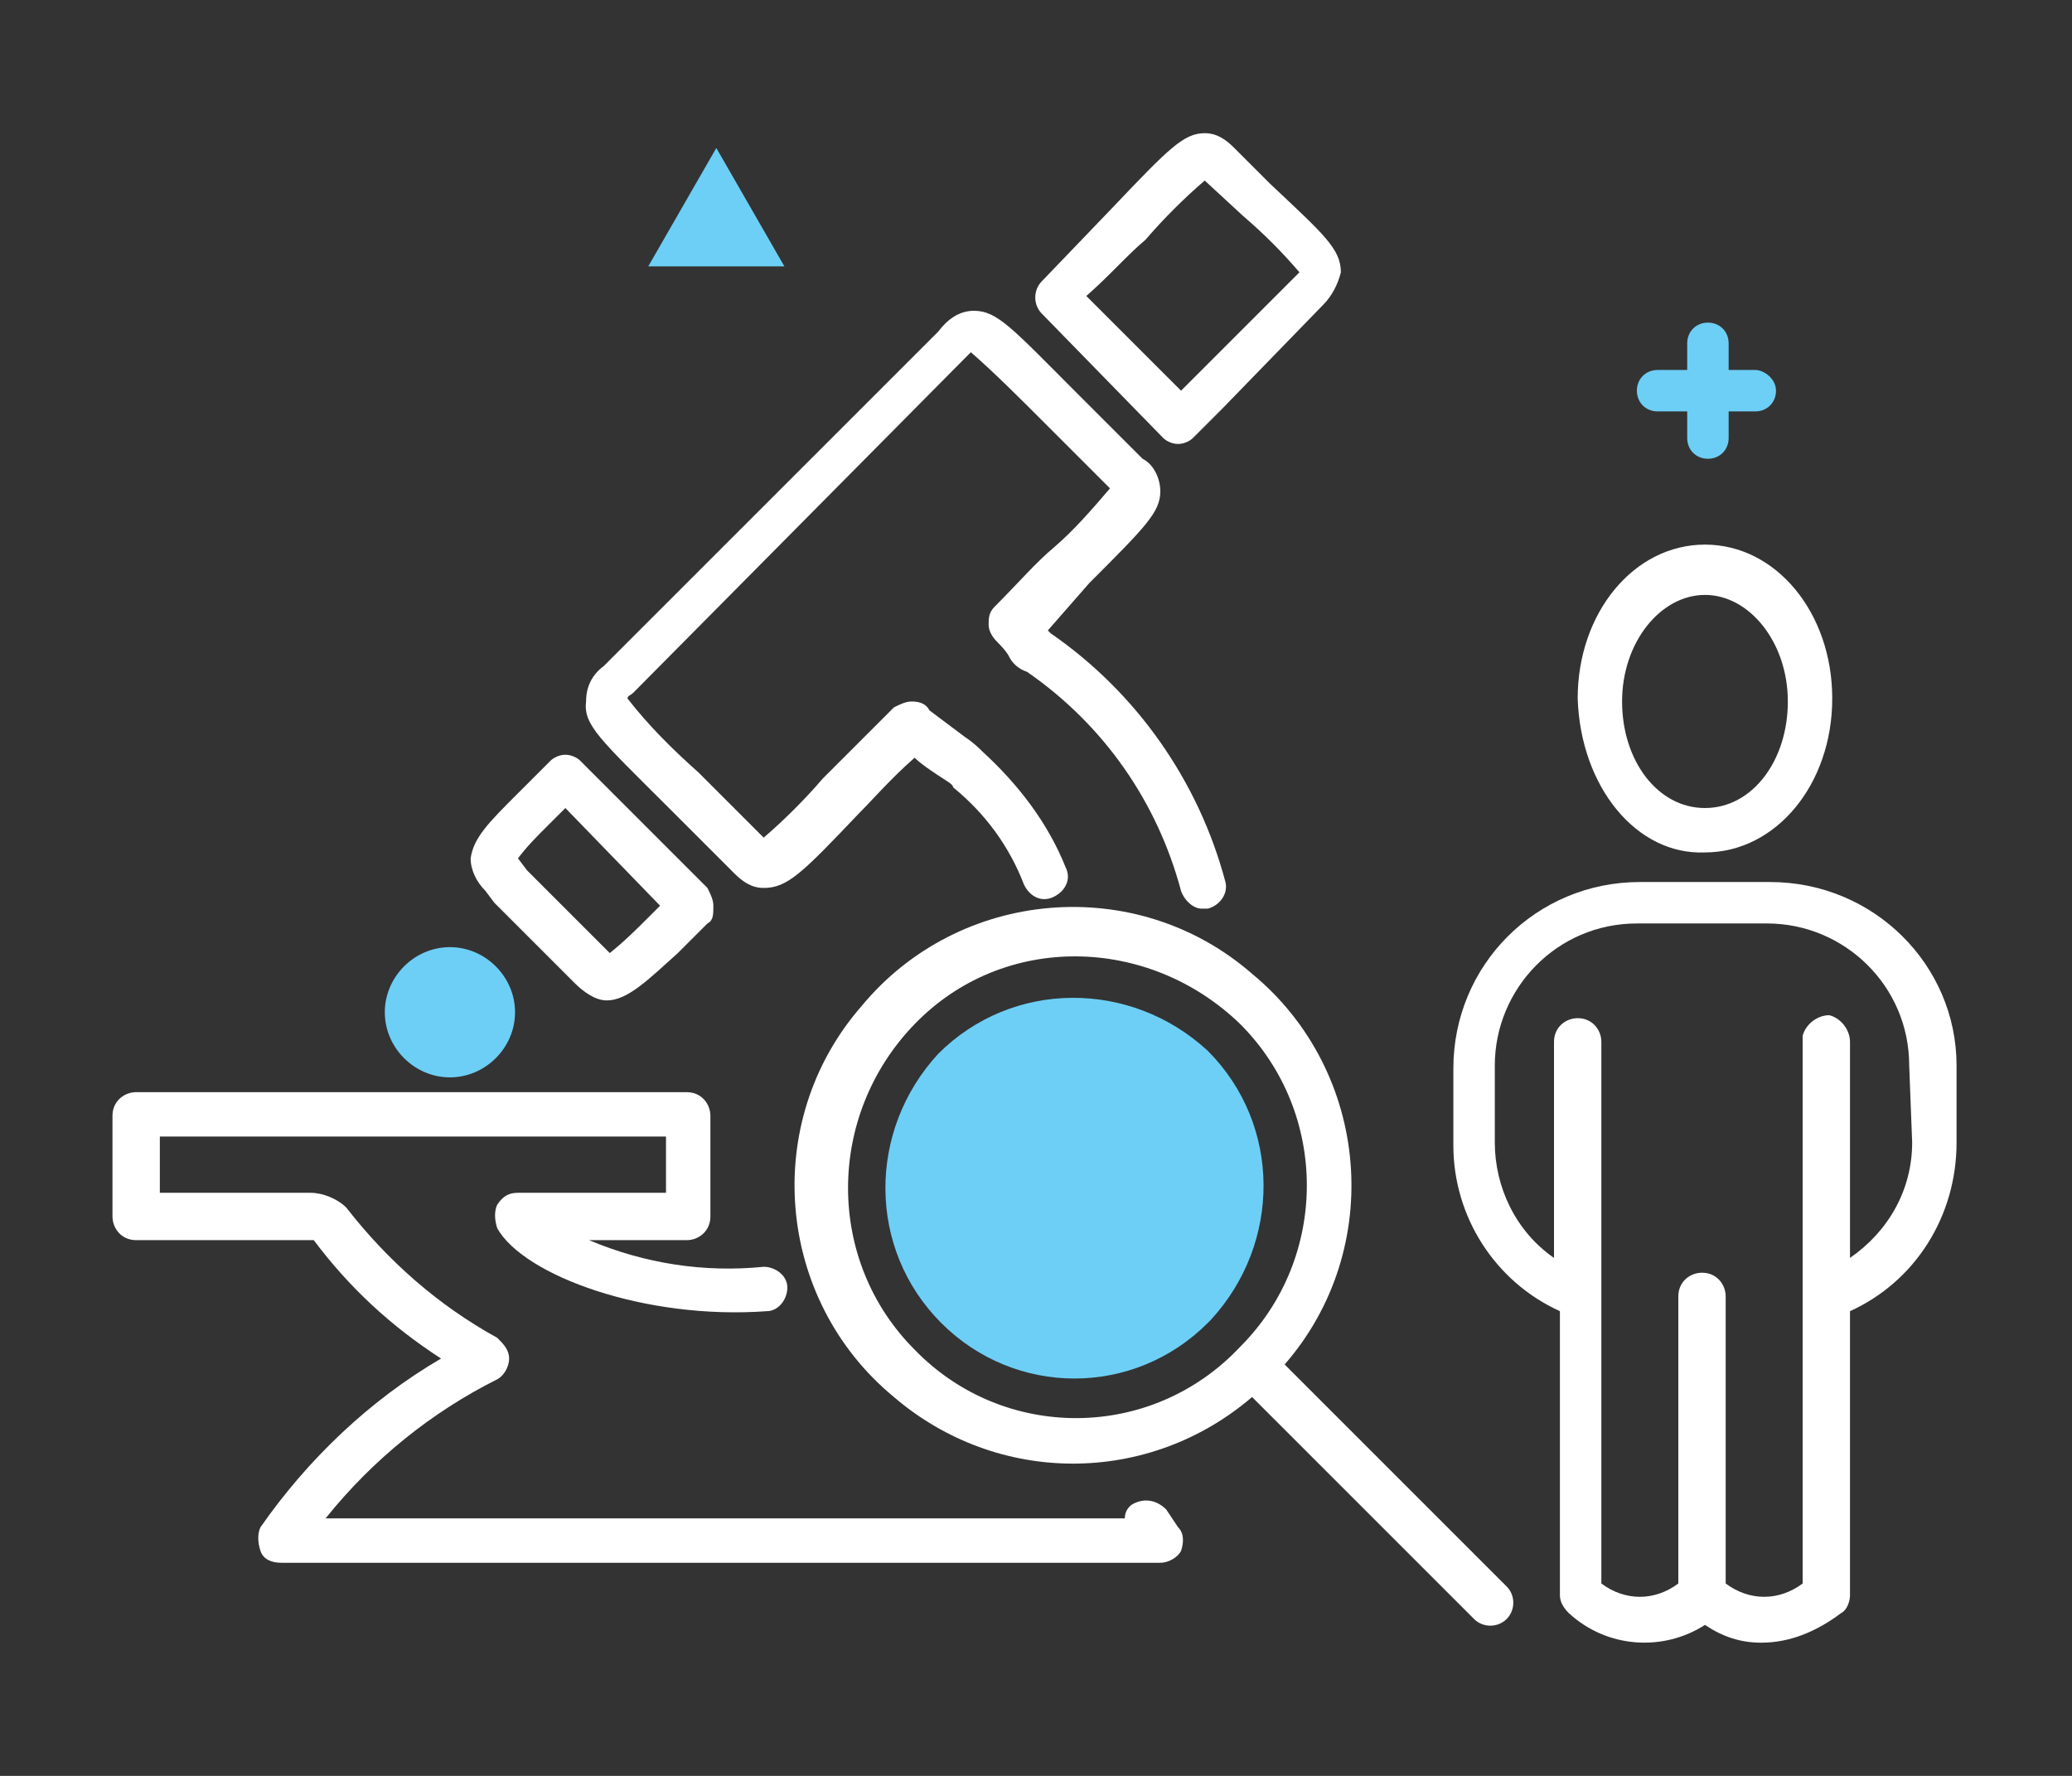 <?xml version="1.0" encoding="utf-8"?>
<!-- Generator: Adobe Illustrator 25.2.0, SVG Export Plug-In . SVG Version: 6.00 Build 0)  -->
<svg version="1.1" id="Layer_1" xmlns="http://www.w3.org/2000/svg" xmlns:xlink="http://www.w3.org/1999/xlink" x="0px" y="0px"
	 viewBox="0 0 70 60" style="enable-background:new 0 0 70 60;" xml:space="preserve">
<rect x="0" y="0" width="70" height="60" fill="#333333" stroke="none"/>
<style type="text/css">
	.st0{fill:#FFFFFF;}
	.st1{fill:#6DCFF6;}
</style>
<path class="st0" d="M57.6,28.8c2.4,0,4.3-2.3,4.3-5.2s-1.9-5.2-4.3-5.2s-4.3,2.3-4.3,5.2C53.4,26.6,55.3,28.9,57.6,28.8 M57.6,20.1
	c1.5,0,2.8,1.6,2.8,3.6s-1.2,3.6-2.8,3.6s-2.8-1.6-2.8-3.6S56.1,20.1,57.6,20.1"/>
<path class="st0" d="M59.8,29.8h-4.4c-3.5,0-6.3,2.8-6.3,6.3v2.6c0,2.4,1.4,4.6,3.6,5.6v9.6c0,0.2,0.1,0.4,0.3,0.6
	c1.3,1.2,3.2,1.3,4.6,0.4c0.6,0.4,1.2,0.6,1.9,0.6c1,0,1.9-0.4,2.7-1c0.2-0.1,0.3-0.4,0.3-0.6v-9.6c2.2-1,3.6-3.2,3.6-5.7v-2.6
	C66.1,32.6,63.3,29.8,59.8,29.8 M64.6,38.6c0,1.6-0.8,3-2.1,3.9v-7.3c0-0.4-0.3-0.8-0.7-0.9c-0.4,0-0.8,0.3-0.9,0.7
	c0,0.1,0,0.1,0,0.2v18.3c-0.8,0.6-1.8,0.6-2.6,0v-9.7c0-0.4-0.3-0.8-0.8-0.8c-0.4,0-0.8,0.3-0.8,0.8v9.7c-0.8,0.6-1.8,0.6-2.6,0
	V35.2c0-0.4-0.3-0.8-0.8-0.8c-0.4,0-0.8,0.3-0.8,0.8v7.3c-1.3-0.9-2-2.4-2-3.9v-2.6c0-2.6,2.1-4.8,4.8-4.8l0,0h4.4
	c2.6,0,4.8,2.1,4.8,4.8l0,0L64.6,38.6z"/>
<path class="st0" d="M39.3,14.8c0.1,0.1,0.3,0.2,0.5,0.2c0.2,0,0.4-0.1,0.5-0.2l1-1l3.4-3.5c0.3-0.3,0.5-0.7,0.6-1.1
	c0-0.8-0.6-1.3-2.4-3L41.7,5c-0.3-0.3-0.6-0.5-1-0.5C40,4.5,39.5,5,37.6,7l-2.4,2.5c-0.3,0.3-0.3,0.8,0,1.1L39.3,14.8z M38.7,8.1
	c0.6-0.7,1.3-1.4,2-2l1.3,1.2c0.7,0.6,1.3,1.2,1.9,1.9c0,0,0,0,0,0l-3.5,3.5l-0.5,0.5L36.7,10C37.5,9.3,38.1,8.6,38.7,8.1"/>
<path class="st0" d="M16.7,30.5c0.9,0.9,1.8,1.8,2.7,2.7c0.3,0.3,0.7,0.6,1.1,0.6c0.7,0,1.4-0.7,2.4-1.6l1-1
	c0.2-0.1,0.2-0.3,0.2-0.6c0-0.2-0.1-0.4-0.2-0.6l-4.3-4.3c-0.1-0.1-0.3-0.2-0.5-0.2c-0.2,0-0.4,0.1-0.5,0.2
	c-0.4,0.4-0.8,0.8-1.1,1.1c-1,1-1.5,1.5-1.6,2.2c0,0.4,0.2,0.8,0.5,1.1L16.7,30.5z M18.5,27.9l0.6-0.6l3.2,3.3L21.9,31
	c-0.4,0.4-0.8,0.8-1.3,1.2l-0.1-0.1c-0.9-0.9-1.8-1.8-2.7-2.7L17.5,29l0,0C17.8,28.6,18.1,28.3,18.5,27.9"/>
<path class="st0" d="M39.4,51c-0.3-0.3-0.7-0.4-1.1-0.2c0,0,0,0,0,0c-0.2,0.1-0.3,0.3-0.3,0.5H11c1.6-2,3.6-3.6,5.8-4.7
	c0.2-0.1,0.4-0.4,0.4-0.7c0-0.3-0.2-0.5-0.4-0.7c-2-1.1-3.7-2.6-5.1-4.4c-0.3-0.3-0.8-0.5-1.2-0.5H5.4v-1.9h17.1v1.9h-5
	c-0.3,0-0.5,0.1-0.7,0.4c-0.1,0.2-0.1,0.5,0,0.8c0.9,1.6,5,3.1,9.1,2.8c0.4,0,0.7-0.4,0.7-0.8c0,0,0,0,0,0c0-0.4-0.4-0.7-0.8-0.7
	c0,0,0,0,0,0c-2,0.2-4-0.1-5.9-0.9h3.3c0.4,0,0.8-0.3,0.8-0.8c0,0,0,0,0,0v-3.4c0-0.4-0.3-0.8-0.8-0.8H4.6c-0.4,0-0.8,0.3-0.8,0.8
	v3.4c0,0.4,0.3,0.8,0.8,0.8h1.8c1.6,0,2.8,0,4.1,0h0.1c1.2,1.6,2.6,2.9,4.3,4c-2.4,1.4-4.5,3.4-6.1,5.7c-0.1,0.2-0.1,0.5,0,0.8
	c0.1,0.3,0.4,0.4,0.7,0.4h29.7c0.3,0,0.6-0.2,0.7-0.4c0.1-0.3,0.1-0.6-0.1-0.8L39.4,51z"/>
<path class="st0" d="M22.6,27.3l2.2,2.2c0.3,0.3,0.6,0.5,1,0.5l0,0c0.8,0,1.3-0.5,3.2-2.5c0.5-0.5,1.1-1.2,1.9-1.9
	c0.2,0.2,0.5,0.4,0.8,0.6s0.5,0.3,0.5,0.4c1.1,0.9,1.9,2,2.4,3.3c0.2,0.4,0.6,0.6,1,0.4c0.4-0.2,0.6-0.6,0.4-1l0,0
	c-0.6-1.5-1.6-2.8-2.8-3.9c-0.1-0.1-0.3-0.3-0.6-0.5c-0.4-0.3-0.8-0.6-1.2-0.9c-0.1-0.2-0.3-0.3-0.6-0.3c-0.2,0-0.4,0.1-0.6,0.2
	c-1,1-1.8,1.8-2.4,2.4c-0.6,0.7-1.3,1.4-2,2c-0.9-0.9-1.6-1.6-2.2-2.2c-0.9-0.8-1.7-1.6-2.4-2.5c0-0.1,0.1-0.1,0.2-0.2l11.2-11.3
	l0.2-0.2c0.8,0.7,1.6,1.5,2.4,2.3l2.2,2.2l0.1,0.1c-0.6,0.7-1.2,1.4-1.9,2c-0.6,0.5-1.2,1.2-2,2c-0.2,0.2-0.2,0.4-0.2,0.6
	c0,0.2,0.1,0.4,0.3,0.6c0.1,0.1,0.3,0.3,0.4,0.5c0.1,0.2,0.3,0.4,0.6,0.5c2.6,1.8,4.4,4.4,5.2,7.4c0.1,0.3,0.4,0.6,0.7,0.6
	c0.1,0,0.1,0,0.2,0c0.4-0.1,0.7-0.5,0.6-0.9c-0.9-3.4-3-6.4-5.9-8.4l0,0l-0.1-0.1l0,0l1.4-1.6c1.9-1.9,2.4-2.4,2.4-3.1
	c0-0.4-0.2-0.9-0.6-1.1c-0.9-0.9-1.6-1.6-2.2-2.2c-2.2-2.2-2.7-2.8-3.5-2.8l0,0c-0.5,0-0.9,0.3-1.2,0.7L20.4,22.5
	c-0.4,0.3-0.6,0.7-0.6,1.2C19.7,24.5,20.3,25,22.6,27.3"/>
<path class="st0" d="M43.4,46.1c3.4-3.9,2.9-9.9-1.1-13.2c-3.9-3.4-9.9-2.9-13.2,1.1c-3.4,3.9-2.9,9.9,1.1,13.2c3.5,3,8.6,3,12.1,0
	l7.5,7.5c0.3,0.3,0.8,0.3,1.1,0c0.3-0.3,0.3-0.8,0-1.1c0,0,0,0,0,0L43.4,46.1z M30.9,45.6c-3-3-3-7.9,0-11s7.9-3,11,0
	c3,3,3,7.9,0,10.9C38.9,48.7,33.9,48.7,30.9,45.6C30.9,45.7,30.9,45.6,30.9,45.6"/>
<path class="st1" d="M59.3,12.5h-0.9v-0.9c0-0.4-0.3-0.7-0.7-0.7S57,11.2,57,11.6v0.9H56c-0.4,0-0.7,0.3-0.7,0.7s0.3,0.7,0.7,0.7H57
	v0.9c0,0.4,0.3,0.7,0.7,0.7s0.7-0.3,0.7-0.7v-0.9h0.9c0.4,0,0.7-0.3,0.7-0.7S59.6,12.5,59.3,12.5"/>
<polygon class="st1" points="21.9,9 24.2,5 26.5,9 "/>
<path class="st1" d="M17.4,34.2c0,1.2-1,2.2-2.2,2.2s-2.2-1-2.2-2.2s1-2.2,2.2-2.2C16.4,32,17.4,33,17.4,34.2
	C17.4,34.2,17.4,34.2,17.4,34.2"/>
<path class="st1" d="M31.8,44.7c-2.5-2.5-2.5-6.5-0.1-9.1c2.5-2.5,6.5-2.5,9.1-0.1c2.5,2.5,2.5,6.5,0.1,9.1c0,0,0,0-0.1,0.1
	C38.3,47.2,34.3,47.2,31.8,44.7"/>
</svg>

